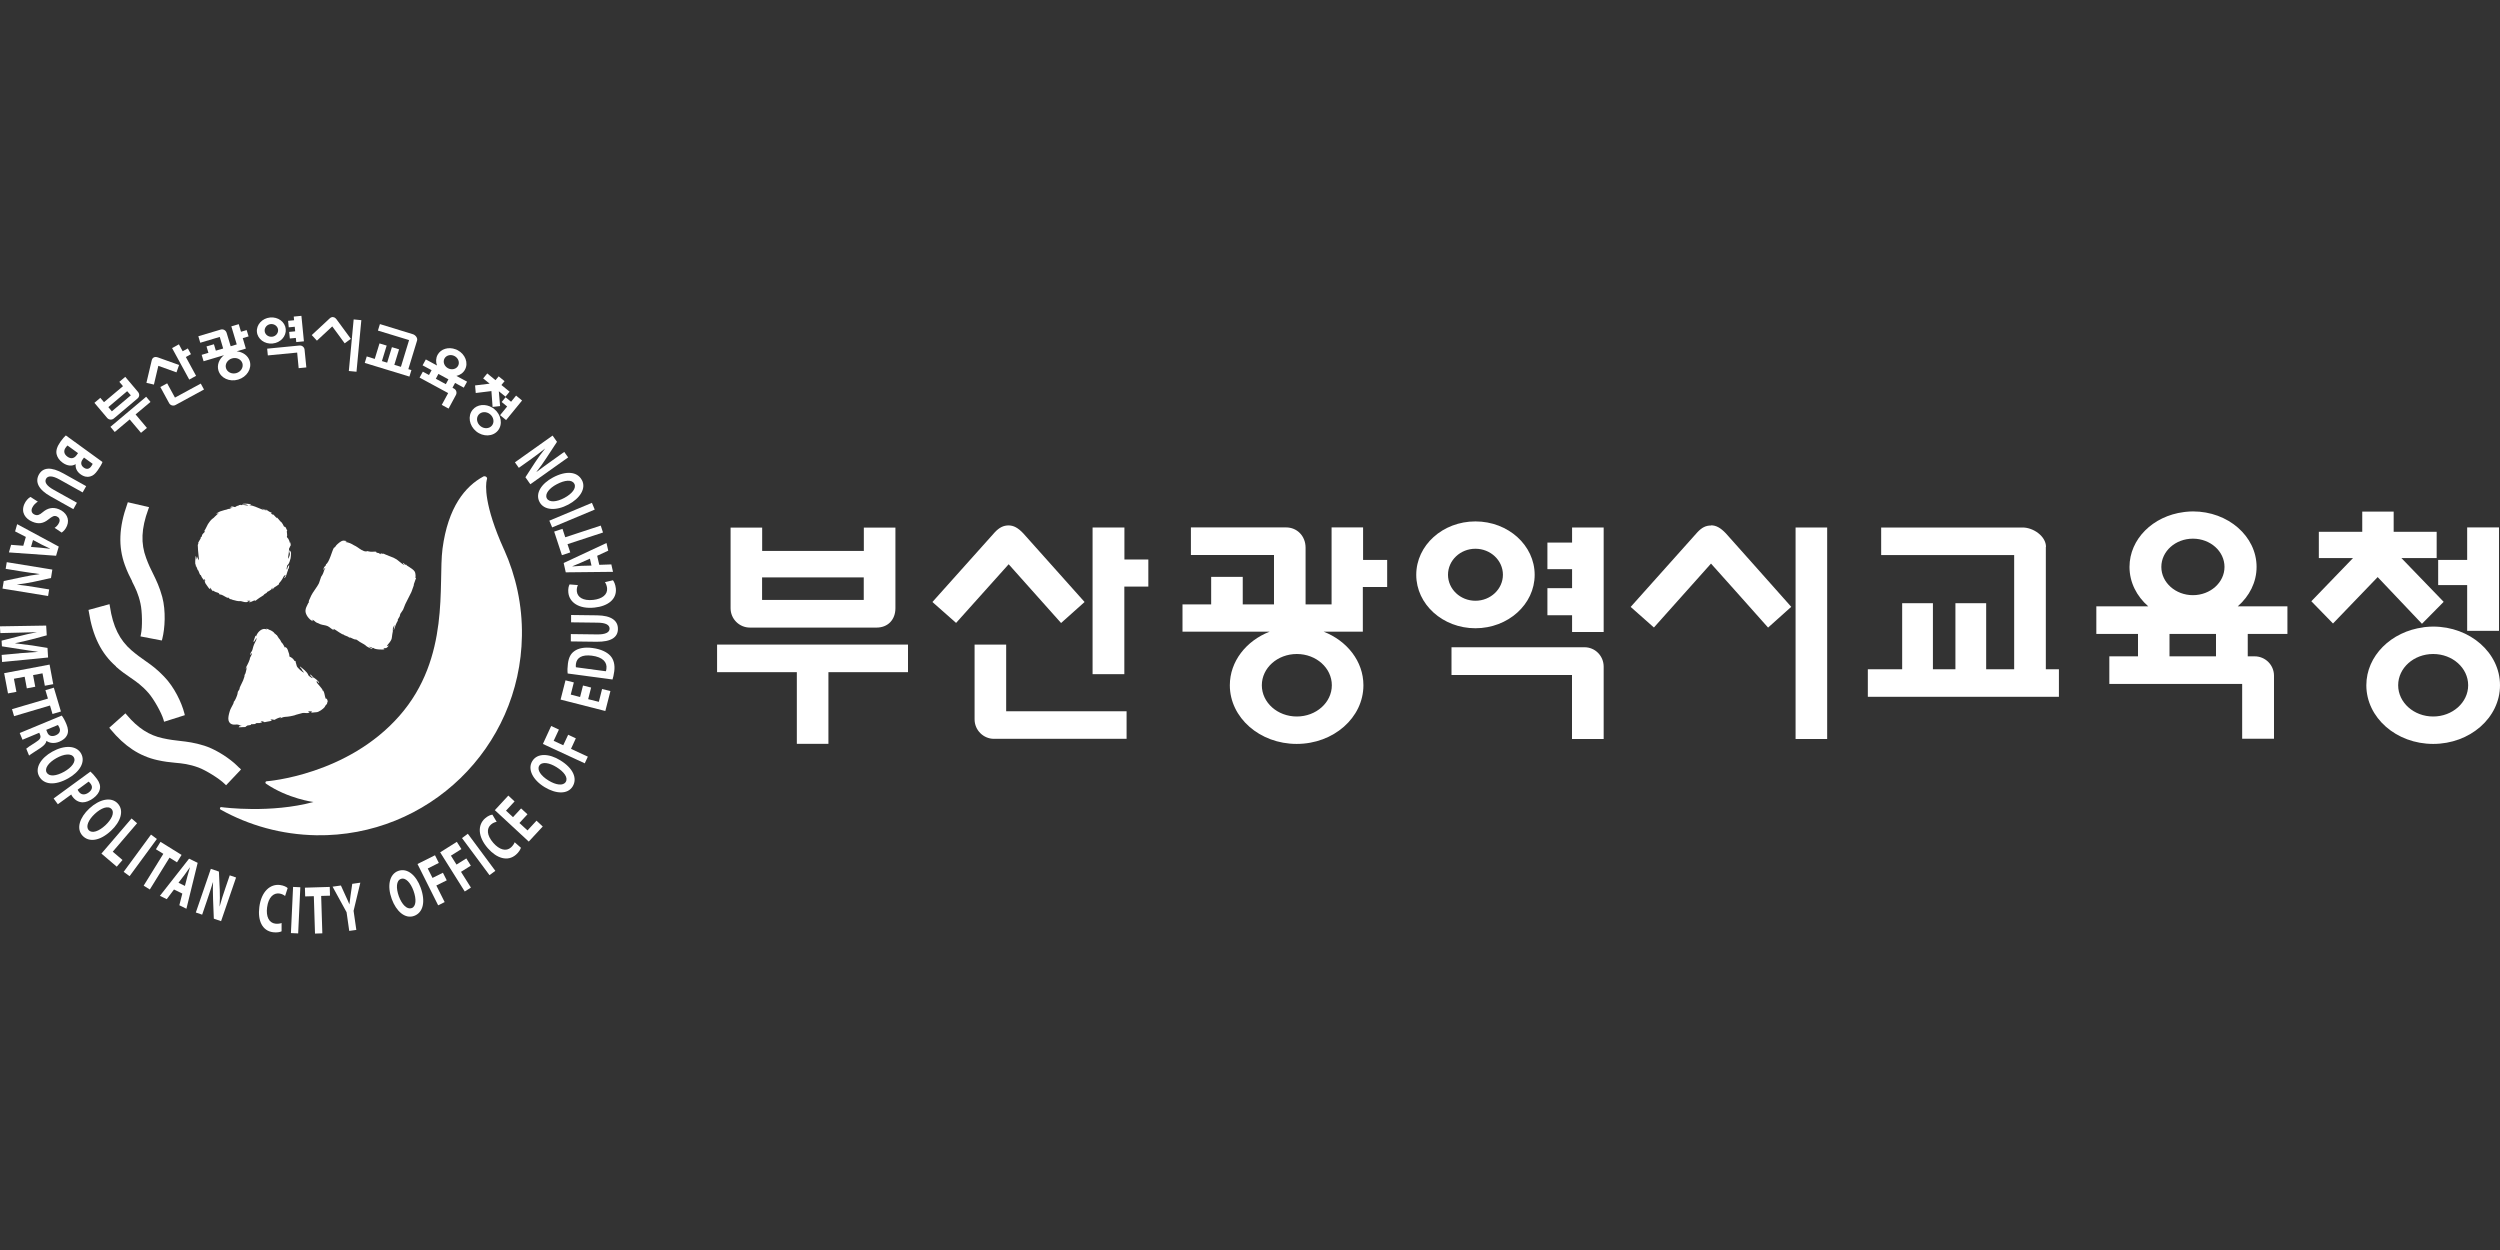 <?xml version="1.0" encoding="UTF-8"?>
<svg id="Layer_1" data-name="Layer 1" xmlns="http://www.w3.org/2000/svg" viewBox="0 0 300 150">
  <rect x="0" y="0" width="300" height="150" fill="#333333" stroke="none"/>
  <defs>
    <style>
      .cls-1 {
        fill: #fff;
      }

      .cls-2 {
        fill: none;
      }
    </style>
  </defs>
  <g>
    <path class="cls-1" d="M245.52,65.63c0-1.28-1.52-2.33-2.8-2.33h-16.98v3.31h15.96v13.7h-3.36v-7.93h-3.69v7.93h-2.7v-7.93h-3.69v7.93h-4.12v3.31h22.93v-3.31h-1.57c0-6.05,0-14.69,0-14.69Z"/>
    <path class="cls-1" d="M215.47,88.68h3.79v-25.38h-3.79v25.38Z"/>
    <path class="cls-1" d="M205.33,63.06c-.64,0-1.11.24-1.66.83,0,0-7.34,8.22-7.99,8.94l2.79,2.47c.64-.72,6.85-7.67,6.85-7.67,0,0,6.22,6.95,6.85,7.68l2.78-2.49c-1.16-1.33-7.85-8.81-7.85-8.82-.64-.67-1.17-.96-1.78-.96Z"/>
    <path class="cls-1" d="M127.32,74.77c.14-.13,2.7-2.4,2.83-2.53-.66-.74-7.35-8.22-7.35-8.23-.63-.67-1.17-.96-1.77-.96s-1.11.24-1.66.83c0,0-7.35,8.22-7.48,8.36.13.12,2.7,2.39,2.84,2.51.13-.14,6.31-7.04,6.31-7.04,0,0,6.15,6.9,6.28,7.04Z"/>
    <path class="cls-1" d="M296.06,63.3v3.89h-3.48v3.02h3.48v5.49h3.82v-12.41h-3.82Z"/>
    <path class="cls-1" d="M290.81,75.28c-3.87.5-6.85,3.42-6.85,6.95,0,3.89,3.59,7.04,8.02,7.04s8.02-3.15,8.02-7.04-3.59-7.04-8.02-7.04c-.31,0-.61.02-.91.05l-.26.03ZM291.98,85.98c-2.32,0-4.2-1.68-4.2-3.75s1.87-3.75,4.2-3.75,4.2,1.68,4.2,3.75-1.88,3.75-4.2,3.75Z"/>
    <path class="cls-1" d="M190.13,77.67h0s-15.76,0-15.95,0v3.33h14.46v7.68h3.8c0-.94,0-8.68,0-8.68,0-1.29-1.02-2.33-2.3-2.33Z"/>
    <path class="cls-1" d="M188.65,75.84h3.79v-12.54h-3.79v1.81h-2.96v3.19h2.96v2.28h-2.96v3.25h2.96v2.03Z"/>
    <path class="cls-1" d="M184.16,68.98c0-3.54-3.18-6.41-7.11-6.41s-7.1,2.87-7.1,6.41,3.18,6.41,7.1,6.41,7.11-2.87,7.11-6.41ZM173.76,68.97c0-1.72,1.47-3.12,3.29-3.12s3.3,1.4,3.3,3.12-1.48,3.12-3.3,3.12-3.29-1.4-3.29-3.12Z"/>
    <path class="cls-1" d="M89.99,75.31h15.2c1.36,0,2.26-.95,2.26-2.32v-9.68h-3.79v2.8h-12.2v-2.8h-3.79v9.68c0,1.28,1.04,2.32,2.32,2.32ZM91.45,69.29h12.2v2.7h-12.2v-2.7Z"/>
    <polygon class="cls-1" points="86.05 80.66 95.62 80.66 95.62 89.26 99.41 89.26 99.41 80.66 108.96 80.66 108.96 77.35 86.05 77.35 86.05 80.66"/>
    <path class="cls-1" d="M290.64,74.86l-5.32-5.61s-5.22,5.43-5.36,5.57c-.13-.14-2.49-2.55-2.6-2.67.13-.13,5-5.18,5-5.18h-4.1v-3.15h5.21v-2.43h3.77v2.43h5.16v3.15h-4.23s4.85,5.03,5.07,5.25l-2.6,2.63Z"/>
    <g>
      <path class="cls-1" d="M137.8,70.39v-3.25h-2.87v-3.84h-3.82v17.6h3.81v-10.51h2.88Z"/>
      <path class="cls-1" d="M120.74,85.35v-8h-3.79v8.98c0,1.28,1.05,2.33,2.33,2.33h15.91v-3.31h-14.45Z"/>
    </g>
    <path class="cls-1" d="M163.57,70.44h2.89v-3.25h-2.89v-3.9h-3.78v9.24h-3.12v-6.8c0-1.44-1.05-2.44-2.33-2.44h-11.43v3.31h9.97v5.93h-3.75v-3.31h-3.79v3.31h-3.44v3.27h10.46c-2.81,1.09-4.78,3.56-4.78,6.43,0,3.89,3.59,7.04,8.02,7.04s8.01-3.15,8.01-7.04c0-2.87-1.96-5.33-4.77-6.43h4.7v-5.36ZM155.62,85.98c-2.33,0-4.2-1.68-4.2-3.75s1.87-3.75,4.2-3.75,4.2,1.68,4.2,3.75-1.88,3.75-4.2,3.75Z"/>
    <path class="cls-1" d="M274.49,76.07v-3.31h-5.96c1.39-1.21,2.26-2.88,2.26-4.73,0-3.68-3.42-6.66-7.63-6.66-.29,0-.58.02-.87.05l-.24.03c-3.69.47-6.51,3.23-6.51,6.58,0,1.85.86,3.52,2.25,4.73h-6.23v3.31h5v2.69h-3.44v3.31c-.27,0,15.94,0,15.94,0v6.58h3.82c0-.9,0-7.57,0-7.57,0-1.28-1.04-2.32-2.32-2.32h-.83v-2.69h4.78ZM263.15,64.64c2.1,0,3.79,1.52,3.79,3.39s-1.7,3.39-3.79,3.39-3.79-1.52-3.79-3.39,1.69-3.39,3.79-3.39ZM265.92,78.76h-5.58v-2.69h5.58v2.69Z"/>
  </g>
  <g>
    <g>
      <path class="cls-1" d="M49.88,69.2c-.02-.21-.02-.43-.11-.6-.1-.2-.51-.47-.69-.58-.12-.08-.28-.14-.36-.29,0,0-.05.01-.06.01v.07c-.07,0-.16-.18-.2-.23-.02,0-.11-.04-.13-.04,0,.03.01.03.03.04,0,0,.12.14.1.18-.01.03-.06,0-.07,0,0-.04-.08-.07-.11-.09-.24-.16-.43-.37-.67-.53-.12-.05-.26-.16-.38-.21-.34-.15-.65-.24-.98-.39-.02,0-.32-.17-.27-.08-.12,0-.24-.08-.34-.11,0,.05.14.11.18.14-.03,0-.12-.03-.14-.03,0,.04-.03.04-.06.04,0-.04-.14-.1-.17-.13-.11-.04-.24-.03-.35-.05,0,0,.07-.04.1-.05h.05s-.22-.12-.32-.07c-.2,0-.4.03-.58-.01-.12-.02-.24-.06-.35-.07,0,.02-.01.05-.02.08-.02,0-.04-.03-.07-.03-.31.01-.73-.3-.97-.47-.16-.13-.31-.18-.47-.27-.3-.19-.63-.35-1.03-.39,0-.05.16-.03.16-.07-.03-.08-.29-.09-.48-.1v.03c-.2,0-.62.38-.76.53-.08.1-.16.28-.29.3-.24.39-.54,1.73-.95,1.99,0,.17-.1.19-.19.3-.09.12-.11.25-.11.42,0,0,.17-.36.21-.28,0,.07-.07.15-.1.2-.08.23-.16.55-.39.85-.11.26-.21.68-.29.83-.2.38-.48.72-.71,1.09-.14.22-.25.44-.35.69-.08.16-.16.29-.13.49-.05,0-.13.18-.15.23-.11.21-.24.47-.25.72-.04.45.42,1.08.82,1.25,0,.04.01.02.05.02.01-.06-.07-.15-.07-.16.18,0,.36.26.51.33.16.07.32.14.48.21.29.11.62.1.9.24.26.13.46.39.74.46v-.04s-.11-.07-.11-.09c.05-.03.11.01.13.02.22.11.96.68,1.14.65,0,.11.57.2.63.35.07,0,.12,0,.18.01.1.03.6.32.65.21.04,0,.4.26.47.31.17.12.45.23.67.4.19.22.72.42.75.44.02,0,.09.01.1.01,0-.06-.38-.23-.39-.23-.02-.06.07-.02.07-.03.04,0,.32.11.35.15,0,0,.07,0,.11-.02,0,.17,1.12.26,1.31.15-.01,0-.1-.06-.14-.06.05-.07.19-.07.21-.06.14.03.32-.15.39-.26.03,0,0-.08-.01-.08,0,.04-.12.1-.15.1,0-.03,0-.09.03-.11.2-.26.4-.45.51-.75.05-.14.04-.31.07-.46.03-.14.04-.3.08-.45.01-.1,0-.22,0-.31.03-.17.18-.45.19-.45.02.05,0,.16-.03.22-.02.15-.07.4-.06.4.06-.06.06-.14.09-.21.11-.33.22-.63.4-.92.05-.08-.03-.09.01-.16.08-.13.16-.26.23-.39.04-.11.03-.22.09-.32.1-.16.2-.31.31-.46.1-.22.17-.46.27-.68.25-.48.49-.96.73-1.45.1-.25.19-.52.28-.78,0-.06.01-.12.02-.17.08-.27.18-.47.26-.73-.11,0-.08-.07-.08-.18Z"/>
      <path class="cls-1" d="M34.5,67.81c.21-.15.3-.56.37-.81.07-.36.05-.89.05-.89-.04.01-.06.15-.1.21.02-.19-.04-.31-.05-.31,0,0-.05.09-.06.12-.01.14.07.21.08.32.02.17-.15.49-.21.61,0,.05-.01-.13-.01-.17.02-.18.05-.35.08-.53.02-.17.03-.34.04-.51,0-.08.06-.12.09-.19.03-.07.03-.15.03-.23,0,0,.06.05.05.16.06-.08.03-.24.02-.24,0-.1-.04-.17-.05-.27-.04,0-.04.09-.05.09,0-.11-.12-.43-.18-.51-.05-.07-.13-.12-.16-.2-.03-.06,0-.13.02-.2,0-.09-.02-.18-.02-.27-.02-.11-.05-.25.03-.35,0-.04-.06-.06-.08-.1-.03-.07-.05-.13-.08-.2-.03-.06-.12-.16-.17-.14v.02c-.06,0-.08-.06-.09-.09-.07-.15-.15-.3-.25-.43-.05-.05-.11-.1-.16-.14-.07-.08-.14-.17-.21-.25-.06-.07-.13-.15-.2-.22-.05,0,.01.06.02.09-.09,0-.41-.46-.56-.51,0,.05.08.08.12.14-.11,0-.29-.23-.3-.23v-.02s.1.04.1.02c0,0-.01-.05-.02-.05,0-.03-.04-.03-.07-.04-.29-.09-.39-.25-.66-.37-.01.08.16.15.17.17-.13,0-.37-.22-.53-.24-.08,0,.24.15.23.19-.15-.05-.29-.11-.44-.17-.41-.15-.9-.42-1.36-.44,0-.03.12-.03.19-.03,0-.16-.71-.17-.89-.15-.07.03-.15.05-.23.07,0,.02.2.01.3,0,.27,0,.36.07.52.16-.2,0-.64-.13-.79-.07h-.16s.14-.08-.07-.01c-.05,0-.09.01-.14.01h-.04s.09.04.09.05c-.17,0-.37.09-.49.19-.18,0-.26-.11-.49-.05h-.05s.09.05.09.06c-.04.02-.17.05-.22.06,0,.04.35-.04.37.02-.12,0-.28.06-.37.12-.07,0-.12.01-.19.02-.01,0-.08.02-.09.05-.11.03-.22.06-.34.08-.29.09-.73.18-.94.43,0,0-.03.01-.02.05.01,0,.19-.1.23-.12,0-.04.02-.03.05-.03-.03.08-.45.41-.6.59-.07.06-.14.11-.21.16-.19.17-.33.37-.49.61-.15.26-.26.57-.44.82,0,.03.04.03.07.04,0,.17-.39.3-.35.61-.04,0-.13.12-.16.16-.05,0-.03,0-.03.04.04,0,.03-.02.05-.04h.02v.02s-.26.46-.3.53c-.04,0-.02.01-.02.05.06,0-.04.21-.05.25-.02,0,0,.11,0,.16,0,.6.17,1.61.12,1.69-.04-.09-.1-.18-.14-.26-.03-.07-.04-.12-.04-.2-.04,0-.03.28-.05.33,0,.01-.01.03-.02.03-.01-.13-.05-.19-.07-.32-.04,0,0-.07-.05-.07v-.02s-.02.06-.02.1c-.05.36-.05.66-.04.97.04-.02.05-.16.06-.16,0,.15-.01.3.05.42,0,0,.01.02.02.02-.01-.07-.03-.21-.02-.21,0,.03.14.47.18.53,0,.03.06.04.08.08.08.17.13.38.24.55.04.03.04-.02.05-.05,0,0,.07.24.18.39,0,0,.18.23.21.27.01,0,.02.02.02.03.04-.03,0-.14,0-.14,0-.01.03-.03.03-.02.07,0,.11.19.11.25,0,0-.04-.06-.04-.09-.08,0,0,.23.03.28-.03,0-.03,0,0,.03.14.18.24.38.39.56.08.12.21.19.22.19,0-.07-.04-.11-.02-.21.01,0,.02.02.02.03.05,0,.18.37.32.41,0-.03-.03-.06-.04-.1-.02,0-.03-.02-.03-.02.01,0,.32.23.6.28.06.02.19.07.24.14-.02,0-.08,0-.06.03,0,0,0,0,0,0,.08.07.24.06.33.1.27.11.5.3.78.39,0,0,0-.03-.05-.07,0,0,0-.02.03-.02,0,.03.04.03.06.05.11.08.12.17.28.18.02.01.05.03.05,0,.02,0,.07.03.1.05.09.04.19.05.3.08.15.04.31.09.48.1.1,0,.19,0,.28,0,.24.06.55.19.83.08.02,0,.08-.03.08-.06-.12,0-.21-.05-.22-.05.12-.03.45-.04.49.02-.07,0-.19.07-.22.12h.04s.02.03.05.03c.23-.06.54-.24.64-.25,0,.04-.03.05-.04.07,0,0-.02.02-.02.02.01,0,.13-.03.16-.06.15-.1.29-.23.45-.33.15-.11.32-.18.47-.3.05-.05.06-.1.14-.15.07-.04.14-.07.21-.12.07-.05.07-.08.1-.13.07-.06.13-.06.19-.09.1-.06.18-.15.29-.19.01-.13.12-.18.24-.24h.02s-.17.12-.19.22c0,0,.15-.06.22-.14.04-.04.07-.08.11-.13.07-.04.15-.07.21-.12.11-.08.21-.15.31-.22,0-.02,0-.1.02-.13.15-.17.29-.33.4-.53.07-.13.14-.32.26-.41.06-.02.06-.03.12-.05,0,.14-.13.2-.16.36,0,0-.02.02-.02.02.24,0,.37-.8.47-.97.01,0-.02-.14.09-.19,0-.15.08-.28.04-.44,0,.05-.09.13-.11.17-.07.13-.12.26-.14.41,0,0-.05-.06-.05-.16,0-.04.08-.35.09-.37,0,0,0-.03.02-.03Z"/>
      <path class="cls-1" d="M31.96,75.43c.18.04.21.08.37.15.19.03.6.35.6.36-.03,0-.06-.01-.09-.02.11.09.31.23.31.27.01,0,.06,0,.07.03.15.2.15.26.23.36.03.03.19.19.31.48.05.06.11.12.16.18.08.11.15.25.21.37.02.04.06.08.06.12.02,0-.02-.08.09-.07.01,0,.11.1.15.13.09.12.12.25.16.38.08.2.14.37.14.61.23.11.4.21.55.43.02.03.06.06.06.11.08-.02.1.06.16.06.02,0,.02.1-.02.1,0,0,.09.21.13.43.03.19.7.8.88.8-.06-.08-.23-.24-.31-.45-.08-.12-.19-.15-.19-.29.31.23.82.62.98.97.01.04.03.11.05.11.06.08.14.13.22.18.1.05.16.15.29.15-.08-.16-.3-.26-.33-.45-.01-.03.33.19.33.33.11,0,.77.5.77.7,0,0-.06-.01-.1-.05-.05-.07-.11-.16-.19-.18,0,.01-.02.06-.02.08-.01.19.75.81.75,1.11,0,0,.03-.07.03-.06.17.21.17.53.25.79.03.07.05.16.09.23.02,0,.04-.02.04-.07.11.06.18.28.17.39-.03.09-.07.11-.07.22-.01.09-.11.14-.15.19-.07.07-.09.17-.14.24-.15.2-.72.64-1.03.62-.19,0-.53.07-.63.05,0,0,.15-.07.15-.11-.02-.06-.49-.09-.46,0,.02.03.1.06.15.06,0,.04-.03.05-.04.05-.23.11-.54,0-.79.04-.11.04-.63.18-.78.21-.14.09-.68.17-.68.18-.12.02-.21.03-.33.05-.22.02-.43.02-.62.09-.04.03-.09.05-.15.07-.02.01-.11.05-.11.01.01,0,.1-.03.1-.07,0,0,.02-.01.02-.02-.33,0-.79.28-.79.3-.13,0-.23-.03-.34-.05-.06.01-.12.02-.16.03v.02s.1.07.16.07c0,.03,0,.02-.02.02-.16.08-.36.09-.54.13-.1.02-.2.04-.3.06-.09,0-.18-.02-.28-.03v-.02c.06,0,.14,0,.21,0-.2-.13-.21-.03-.39-.03v.05h.05s.06.02.09.03v.02c-.11.02-.21.06-.31.09-.11,0-.21,0-.32,0-.05.01-.12.03-.18.04.01.03.05.06.05.07-.15,0-.31.02-.47.03-.04,0-.09,0-.13-.01,0,0,.04.06.04.09,0,0-.36.07-.44.07-.04.06-.15.11-.23.11.02.02.07.07.07.07-.3,0-.57.04-.88.04v-.02s.07-.07.03-.07v-.02c.11-.02.22-.04.33-.06,0-.02-.23-.03-.23-.07.04-.01-.27-.12-.42-.1-.42.07-.82-.03-.94-.51-.07-.29.05-.74.13-1.01.07-.31.25-.56.38-.84.06-.12.12-.21.12-.35.17-.15.39-.72.45-.95.02-.09.01-.2.05-.28.05-.1.13-.18.18-.28.01-.08.03-.16.05-.24.13-.27.26-.55.39-.82.05-.16.11-.31.16-.46,0-.07.02-.14.02-.2.04-.07.07-.14.11-.21.04-.18.09-.35.13-.53.03-.08.06-.15.08-.23-.01,0-.11.11-.11.18,0,0-.07.05-.07.05.01-.17.12-.32.19-.47.11-.23.23-.45.3-.7,0-.03.01-.16.03-.16.07-.18.23-.37.23-.57h-.02c-.03.06-.13.14-.13.21,0,0-.05.02-.06.02,0-.25.13-.34.2-.47.03-.08.08-.16.09-.25.02-.08.05-.17.07-.26.04-.15.11-.3.18-.45.1-.19.22-.37.22-.61-.08.06-.25.47-.34.47-.05-.02-.02-.07-.03-.07.08-.22.15-.43.23-.65h.05s.02.07.03.07c.12-.4.51-.87.97-.9.08,0,.15.01.21.03.05.01.08.01.15.04-.06-.05-.01-.04-.11-.09Z"/>
      <g>
        <path class="cls-1" d="M28.74,92.17c-.19-.2-.41-.4-.64-.61-1.08-.92-2.45-1.72-3.59-2.08-1.19-.37-2.03-.47-2.91-.57-.61-.07-1.25-.14-2.05-.32-1.64-.34-3.01-1.23-4.33-2.79l-.17-.2-1.94,1.73.16.19c1.69,2.04,3.47,3.21,5.6,3.69.84.19,1.49.26,2.13.32.9.08,1.68.16,2.81.57.9.33,2.53,1.35,3.13,1.95l.19.18,1.79-1.89-.16-.18Z"/>
        <path class="cls-1" d="M13.92,80c.64.57,1.19.94,1.71,1.3.75.52,1.4.96,2.18,1.85.64.72,1.58,2.4,1.81,3.21l.07.25,2.49-.79-.06-.24c-.31-1.23-1.2-3.13-2.42-4.38-.86-.91-1.55-1.4-2.28-1.91-.5-.35-1.02-.72-1.65-1.26-1.41-1.22-2.22-2.83-2.58-5.25l-.05-.28-2.52.69.04.22c.46,2.93,1.49,5.01,3.26,6.56Z"/>
        <path class="cls-1" d="M15.84,69.76c.41.81.77,1.51,1.02,2.68.21.93.24,2.85.05,3.68l-.05.25,2.56.49.06-.22c.31-1.23.44-3.32-.01-5.01-.33-1.2-.7-1.96-1.09-2.76-.28-.55-.56-1.13-.84-1.9-.66-1.75-.59-3.55.25-5.84l.1-.27-2.55-.59-.07.21c-1,2.78-1.09,5.11-.29,7.32.29.81.59,1.4.88,1.96Z"/>
      </g>
      <path class="cls-1" d="M60.48,65.94c-2.41-5.33-2.22-7.74-2.07-8.35.02-.05.02-.09.04-.13.03-.17-.13-.31-.31-.31-.04,0-.08,0-.12.02h0c-2.21,1.19-4.26,3.69-4.92,8.68-.54,4.23.97,13.05-5.16,20.04-6.24,7.12-15.86,7.86-15.93,7.86h0c-.09,0-.16.07-.16.16,0,.05.02.1.07.13h0c2.64,1.81,5.7,2.2,5.7,2.2-5.14,1.38-10.73.66-11.01.62-.02,0-.04-.01-.06-.01-.09,0-.16.07-.16.16,0,.06.03.11.08.14h0c3.4,1.9,7.32,3.01,11.49,3.08,13.42.21,24.47-10.5,24.67-23.92.06-3.69-.72-7.2-2.14-10.36Z"/>
    </g>
    <g>
      <path class="cls-1" d="M11.12,55.65c-.02.07-.07.17-.19.33-.23.32-.55.37-.88.13-.33-.24-.41-.6-.14-.97l.17-.23,1.04.75ZM7.9,52.25c-.15.13-.37.37-.62.72-.45.63-.58,1.11-.49,1.53.08.35.3.72.72,1.02.58.42,1.16.44,1.56.18h.01c-.06.5.19.93.58,1.21.41.3.83.37,1.15.27.36-.09.61-.31.92-.75.26-.36.49-.76.57-.99l-4.4-3.19ZM9.36,54.38l-.17.24c-.26.36-.64.51-1.1.18-.47-.34-.45-.76-.21-1.08.09-.12.15-.2.22-.26l1.27.92Z"/>
      <path class="cls-1" d="M9.92,59.09l-2.78-1.55c-.84-.47-1.39-.48-1.61-.09-.22.4.05.85.92,1.33l2.78,1.55-.43.77-2.71-1.52c-1.49-.83-1.91-1.76-1.42-2.64.48-.85,1.44-.97,2.97-.11l2.7,1.51-.43.76Z"/>
      <path class="cls-1" d="M4.55,60.19c-.25.15-.55.42-.7.77-.15.37-.02.66.32.8.31.13.57.04.96-.3.55-.47,1.19-.66,1.94-.35.87.36,1.32,1.15.97,1.99-.17.41-.41.65-.64.81l-.85-.57c.16-.1.41-.3.55-.64.15-.35-.02-.62-.28-.73-.33-.14-.55,0-1.01.36-.6.49-1.19.59-1.92.28-.86-.36-1.39-1.12-.98-2.1.17-.41.5-.75.74-.88l.88.56Z"/>
      <path class="cls-1" d="M3.96,64.8l1.06.56c.29.15.68.32.98.47v.02c-.33-.04-.75-.09-1.08-.12l-1.2-.1.24-.82ZM2.78,65.49l-1.45-.11-.26.91,5.66.4.32-1.1-4.99-2.69-.25.87,1.29.66-.31,1.07Z"/>
      <path class="cls-1" d="M.81,67.46l5.47.89-.16,1.01-2.13.47c-.61.13-1.33.24-1.98.32h0c.73.08,1.47.18,2.3.32l1.59.26-.13.79-5.47-.89.15-.91,2.24-.47c.63-.13,1.37-.27,2.04-.35v-.02c-.73-.09-1.5-.21-2.4-.35l-1.65-.27.13-.8Z"/>
      <path class="cls-1" d="M2.32,78.39c.66-.06,1.46-.12,2.27-.17h0c-.71-.1-1.51-.21-2.17-.32l-2.19-.34-.04-.68,2.11-.54c.65-.17,1.42-.34,2.15-.48h0c-.75.02-1.6.05-2.3.06l-2.11.05-.05-.81,5.55-.09.07,1.17-1.83.49c-.62.16-1.31.32-1.95.45v.02c.65.07,1.38.16,2.01.25l1.86.3.07,1.15-5.52.54-.05-.85,2.11-.19Z"/>
      <path class="cls-1" d="M3.22,82.61l-.26-1.4-1.29.24.3,1.57-1.01.19-.46-2.43,5.45-1.03.44,2.35-1.01.19-.28-1.49-1.13.21.26,1.4-1,.19Z"/>
      <path class="cls-1" d="M5.75,83.82l-.3-1,1.01-.3.85,2.86-1.01.3-.3-1.02-4.31,1.28-.25-.84,4.31-1.27Z"/>
      <path class="cls-1" d="M6.95,87s.11.15.19.35c.15.37,0,.7-.46.89-.45.19-.84.07-1-.34l-.13-.32,1.4-.58ZM2.37,87.97l.33.8,2.01-.84.1.24c.13.34.03.56-.57.93-.59.36-.97.63-1.09.74l.34.83c.17-.15.79-.53,1.33-.89.43-.29.71-.56.75-.87h.02c.29.23.87.37,1.52.1.47-.2.78-.46.93-.78.19-.38.15-.8-.07-1.33-.18-.44-.38-.8-.56-1.03l-5.04,2.09Z"/>
      <path class="cls-1" d="M5.6,92.71c-.29-.51.25-1.22,1.16-1.73.9-.51,1.8-.62,2.1-.1.3.53-.29,1.23-1.15,1.72-.95.53-1.81.63-2.1.11h0ZM4.71,93.18c.56.99,1.88,1.12,3.48.22,1.33-.75,2.12-1.94,1.54-2.98-.56-.99-2.01-1.03-3.46-.22-1.38.77-2.13,1.98-1.56,2.98h0Z"/>
      <path class="cls-1" d="M10.64,93.8c.06.04.14.13.25.27.26.36.16.73-.25,1.03-.45.33-.89.3-1.17-.08-.08-.1-.12-.18-.15-.26l1.32-.97ZM6.43,95.81l.51.7,1.61-1.17c.03.08.08.17.15.26.31.42.72.67,1.22.68.38,0,.82-.17,1.27-.49.44-.32.72-.72.79-1.08.09-.39-.02-.79-.34-1.23-.32-.43-.58-.71-.79-.89l-4.42,3.23Z"/>
      <path class="cls-1" d="M10.65,99.62c-.4-.43-.04-1.24.72-1.95.76-.71,1.6-1.03,2.01-.59.41.44,0,1.26-.72,1.94-.79.74-1.61,1.03-2.01.6h0ZM9.9,100.28c.77.83,2.1.65,3.43-.6,1.12-1.04,1.61-2.39.8-3.26-.78-.84-2.19-.53-3.41.6-1.16,1.08-1.6,2.42-.82,3.26h0Z"/>
      <path class="cls-1" d="M15.79,98.22l.66.57-2.92,3.41,1.17,1-.69.8-1.84-1.57,3.61-4.21Z"/>
      <path class="cls-1" d="M18.83,100.67l-3.28,4.47-.71-.52,3.28-4.47.7.52Z"/>
      <path class="cls-1" d="M19.6,102.46l-.89-.55.55-.89,2.53,1.57-.55.89-.9-.56-2.36,3.82-.74-.46,2.36-3.82Z"/>
      <path class="cls-1" d="M21.41,105.94l.73-.95c.19-.26.43-.61.63-.89h.02c-.09.32-.21.73-.3,1.05l-.3,1.16-.77-.38ZM21.88,107.22l-.36,1.41.85.42,1.35-5.51-1.03-.5-3.5,4.46.82.4.87-1.16,1,.49Z"/>
      <path class="cls-1" d="M23.5,109.5l1.8-5.24.97.33.1,2.18c.03.63.02,1.35-.02,2h.01c.19-.71.42-1.42.69-2.21l.52-1.52.76.26-1.8,5.24-.87-.3-.09-2.29c-.02-.64-.04-1.4,0-2.07h-.02c-.21.7-.46,1.44-.75,2.3l-.54,1.58-.76-.26Z"/>
      <path class="cls-1" d="M33.78,111.76c-.17.09-.55.17-1.01.11-1.33-.17-1.86-1.45-1.65-3.03.24-1.88,1.32-2.79,2.48-2.64.45.06.78.23.92.37l-.31.95c-.16-.13-.39-.26-.7-.3-.68-.09-1.3.44-1.46,1.67-.14,1.1.22,1.85.99,1.95.27.03.56,0,.75-.08v1Z"/>
      <path class="cls-1" d="M36.04,106.47l-.26,5.54-.87-.04.26-5.54.87.04Z"/>
      <path class="cls-1" d="M37.67,107.54l-1.05.03-.03-1.05,2.98-.09.03,1.05-1.06.03.14,4.49-.88.03-.14-4.49Z"/>
      <path class="cls-1" d="M41.91,111.72l-.32-2.25-1.68-3.07,1-.14.57,1.26c.18.38.31.66.45,1.01h0c.04-.36.08-.69.14-1.09l.2-1.38.97-.14-.81,3.38.33,2.29-.87.12Z"/>
      <path class="cls-1" d="M49.38,108.97c-.55.2-1.16-.44-1.52-1.42-.35-.98-.32-1.88.25-2.08.57-.21,1.17.48,1.51,1.42.37,1.02.32,1.89-.23,2.09h0ZM49.69,109.91c1.07-.39,1.41-1.68.79-3.39-.52-1.44-1.57-2.41-2.69-2.01-1.07.39-1.35,1.81-.78,3.37.54,1.48,1.6,2.42,2.68,2.03h0Z"/>
      <path class="cls-1" d="M50.08,103.69l2.12-1.06.46.92-1.33.67.57,1.13,1.25-.62.46.91-1.25.62,1,1.99-.78.39-2.48-4.96Z"/>
      <path class="cls-1" d="M52.82,102.28l2-1.26.55.87-1.26.79.67,1.07,1.18-.74.54.87-1.18.74,1.19,1.89-.74.47-2.95-4.7Z"/>
      <path class="cls-1" d="M56.14,100.05l3.3,4.45-.7.52-3.3-4.45.7-.52Z"/>
      <path class="cls-1" d="M62.51,101.73c-.05.18-.24.53-.59.83-1.01.88-2.32.43-3.37-.76-1.25-1.42-1.23-2.83-.34-3.6.34-.3.69-.43.88-.44l.51.86c-.2.03-.45.12-.69.33-.52.46-.53,1.26.29,2.2.73.83,1.54,1.06,2.12.54.2-.18.37-.42.44-.62l.75.66Z"/>
      <path class="cls-1" d="M63.3,97.71l-.97,1.05.97.89,1.08-1.17.75.7-1.68,1.81-4.07-3.77,1.62-1.75.75.7-1.03,1.11.84.78.97-1.05.75.69Z"/>
      <path class="cls-1" d="M67.89,93.83c-.31.5-1.18.38-2.07-.17-.89-.54-1.42-1.27-1.11-1.78.32-.52,1.22-.35,2.06.17.93.57,1.43,1.27,1.12,1.78h0ZM68.72,94.37c.59-.97.06-2.19-1.5-3.14-1.3-.8-2.73-.91-3.35.11-.59.97.07,2.26,1.49,3.12,1.35.82,2.76.89,3.36-.09h0Z"/>
      <path class="cls-1" d="M65.15,89.27l.99-2.15.93.43-.63,1.35,1.15.53.59-1.26.92.43-.58,1.26,2.02.94-.37.8-5.03-2.33Z"/>
      <path class="cls-1" d="M70.93,82.52l-.35,1.38,1.28.32.39-1.54,1,.25-.61,2.39-5.37-1.37.59-2.31,1,.25-.37,1.46,1.12.29.35-1.38.99.25Z"/>
      <path class="cls-1" d="M69.11,80.07c-.02-.08-.02-.21,0-.4.1-.75.72-1.14,1.91-.99,1.31.17,1.86.78,1.75,1.57-.01.1-.03.23-.07.3l-3.59-.48ZM73.5,81.54c.07-.21.15-.53.21-.98.1-.75-.05-1.41-.47-1.87-.4-.43-1.09-.79-2.14-.93-.98-.13-1.7.03-2.17.37-.45.31-.68.77-.78,1.5-.06.44-.07.86-.03,1.19l5.39.72Z"/>
      <path class="cls-1" d="M68.51,76.09l3.18.04c.96.01,1.45-.24,1.46-.68,0-.46-.45-.72-1.44-.73l-3.18-.04v-.88s3.12.04,3.12.04c1.71.02,2.52.64,2.5,1.65-.01.98-.8,1.54-2.56,1.52l-3.09-.04v-.87Z"/>
      <path class="cls-1" d="M73.56,69.64c.12.14.29.5.34.96.14,1.33-.98,2.15-2.56,2.31-1.88.2-3.02-.63-3.14-1.8-.05-.45.05-.81.15-.98l1,.08c-.09.18-.16.44-.13.75.07.69.72,1.16,1.96,1.03,1.1-.12,1.75-.65,1.67-1.42-.03-.27-.13-.55-.26-.71l.97-.23Z"/>
      <path class="cls-1" d="M70.97,67.87l-1.2.03c-.33.01-.75.04-1.08.07v-.02c.3-.13.69-.29,1-.42l1.1-.49.19.84ZM71.67,66.69l1.32-.61-.21-.92-5.14,2.4.25,1.12,5.67-.06-.2-.89-1.45.05-.25-1.09Z"/>
      <path class="cls-1" d="M68.1,65.3l.33.99-1,.33-.93-2.83,1-.33.33,1.01,4.26-1.4.27.83-4.26,1.4Z"/>
      <path class="cls-1" d="M65.92,62.48l5.11-2.14.34.81-5.11,2.14-.34-.81Z"/>
      <path class="cls-1" d="M68.92,58.05c.28.52-.28,1.21-1.2,1.7-.91.49-1.81.58-2.1.05-.28-.53.31-1.23,1.19-1.69.96-.51,1.82-.59,2.1-.07h0ZM69.82,57.6c-.54-1-1.86-1.16-3.47-.3-1.35.72-2.17,1.89-1.6,2.95.54,1,1.98,1.08,3.45.3,1.39-.74,2.17-1.93,1.63-2.94h0Z"/>
      <path class="cls-1" d="M68.16,54.9l-4.52,3.21-.59-.84,1.19-1.83c.34-.53.78-1.11,1.18-1.62h0c-.57.46-1.17.9-1.85,1.39l-1.31.93-.47-.66,4.52-3.21.53.75-1.26,1.92c-.35.54-.78,1.16-1.2,1.68v.02c.6-.45,1.23-.92,1.97-1.44l1.36-.97.47.66Z"/>
      <path class="cls-2" d="M74.08,75.09c0,20.44-16.57,37.01-37.01,37.01S.07,95.53.07,75.09s16.57-37.01,37.01-37.01,37.01,16.57,37.01,37.01Z"/>
    </g>
    <g>
      <path class="cls-1" d="M50.05,40.86c.09-.3-.19-.65-.49-.75,0,0-3.89-1.19-3.97-1.22l-.24.78,3.74,1.14-.98,3.21c-.4-.12-.79-.24-.79-.24,0,0,.56-1.81.57-1.86-.04-.01-.82-.25-.86-.26-.01.05-.57,1.86-.57,1.86l-.63-.19s.56-1.81.57-1.86c-.04-.01-.82-.25-.86-.26-.01.05-.57,1.86-.57,1.86l-.96-.3-.24.78,5.36,1.64.24-.78-.37-.11c.43-1.41,1.05-3.44,1.05-3.44Z"/>
      <g>
        <path class="cls-1" d="M41.86,44.52l.92.09s.58-6.14.58-6.19c-.05,0-.88-.08-.92-.09l-.58,6.19Z"/>
        <path class="cls-1" d="M39.98,38.05c-.15-.01-.28.03-.42.16,0,0-1.98,1.83-2.15,2l.62.67c.17-.16,1.84-1.71,1.84-1.71,0,0,1.36,1.83,1.49,2.03l.74-.54c-.25-.35-1.71-2.33-1.71-2.33-.14-.18-.26-.26-.41-.27Z"/>
      </g>
      <g>
        <path class="cls-1" d="M35.95,41.46h0s-3.84.37-3.89.38c0,.04.07.77.08.81l3.52-.34.18,1.87.92-.09c-.02-.23-.21-2.12-.21-2.12-.03-.31-.3-.54-.62-.51Z"/>
        <path class="cls-1" d="M35.55,41.05s.89-.09.92-.09l-.3-3.06-.92.09c0,.06.04.44.04.44,0,0-.67.07-.72.07,0,.04.07.73.08.78.05,0,.72-.07.72-.07l.05.55s-.67.07-.72.07c0,.04.07.75.08.79.05,0,.72-.07.72-.07,0,0,.04.45.05.5Z"/>
        <path class="cls-1" d="M34.29,39.49c-.08-.86-.93-1.49-1.88-1.39-.95.09-1.66.87-1.58,1.73.08.86.93,1.49,1.88,1.39.96-.09,1.66-.87,1.58-1.73ZM31.76,39.73c-.04-.42.29-.8.73-.84.44-.04.84.26.88.68.04.42-.29.8-.73.84-.44.04-.84-.26-.88-.68Z"/>
      </g>
      <g>
        <path class="cls-1" d="M13.66,50.22l2.84-2.4c.25-.21.27-.53.06-.79,0,0-1.5-1.78-1.53-1.81l-.71.6s.44.52.44.52l-2.28,1.92s-.41-.49-.44-.52l-.71.6c.15.18,1.53,1.81,1.53,1.81.2.24.56.27.8.07ZM12.99,48.86l2.26-1.91h.02s.43.49.43.49l-2.28,1.92-.42-.51Z"/>
        <polygon class="cls-1" points="13.77 51.84 15.56 50.33 16.92 51.94 17.63 51.35 16.27 49.73 18.06 48.23 17.54 47.61 13.25 51.22 13.77 51.84"/>
      </g>
      <g>
        <path class="cls-1" d="M61.93,47.47s-.6.74-.6.74c0,0-.62-.51-.66-.54-.03.04-.44.54-.47.57.04.03.66.54.66.54,0,0-.82,1.01-.85,1.04l.72.59s1.89-2.32,1.92-2.35c-.03-.03-.69-.56-.72-.59Z"/>
        <path class="cls-1" d="M59.08,48.92c-.81-.5-1.83-.41-2.37.26-.6.74-.41,1.89.43,2.58.84.69,2.01.64,2.61-.09.6-.74.41-1.89-.43-2.58-.06-.05-.12-.09-.18-.13l-.06-.03ZM57.65,51.13c-.44-.36-.54-.97-.22-1.36.32-.39.94-.42,1.38-.06.44.36.54.97.22,1.36-.32.39-.94.42-1.38.06Z"/>
        <path class="cls-1" d="M59.11,48.82l-.14-1.89s-1.83.22-1.88.23c0-.05-.08-.87-.08-.91.05,0,1.75-.21,1.75-.21,0,0-.67-.55-.78-.63l.49-.6c.12.09.99.81.99.81l.38-.46c.08.06.65.53.71.58l-.38.46s.94.77.98.8c-.03.03-.46.56-.49.6-.04-.03-.8-.65-.8-.65,0,0,.14,1.7.15,1.78l-.9.1Z"/>
      </g>
      <g>
        <path class="cls-1" d="M21.18,44.68s.3-.83.31-.88c-.23-.08-2.54-.91-2.54-.91-.22-.07-.36-.07-.49,0-.14.07-.21.18-.26.38,0,0-.62,2.62-.63,2.67.04,0,.86.2.9.21.01-.05.53-2.25.53-2.25,0,0,2.13.76,2.17.78Z"/>
        <g>
          <path class="cls-1" d="M22.92,42.51l-.38-.7s-.62.34-.62.34c0,0-.43-.78-.45-.83-.04.02-.78.43-.82.45l2.06,3.78.82-.45-1.23-2.26.62-.34Z"/>
          <path class="cls-1" d="M21,47.72l-.94-1.72-.82.44c.16.29,1.05,1.93,1.05,1.93.15.28.5.38.77.23,0,0,3.38-1.84,3.42-1.86l-.39-.71-3.11,1.69Z"/>
        </g>
      </g>
      <path class="cls-1" d="M29.15,40.57s.63-.19.68-.2c-.01-.04-.21-.72-.23-.76-.04.01-.68.2-.68.2,0,0-.26-.87-.27-.91-.04.01-.85.25-.89.26l.65,2.17-.73.22-.48-1.59c-.1-.34-.42-.5-.72-.41,0,0-2.63.78-2.68.8.01.04.22.73.23.78.05-.01,2.34-.7,2.34-.7l.41,1.39-.88.26s-.22-.73-.23-.77c-.04.01-.84.25-.89.26.01.04.23.77.23.77,0,0-.76.23-.81.24.01.04.21.72.23.77l2.45-.73c-.58.45-.87,1.17-.67,1.84.27.91,1.33,1.4,2.37,1.09,1.04-.31,1.66-1.3,1.39-2.21-.2-.67-.83-1.11-1.57-1.18l1.1-.33c-.02-.05-.37-1.26-.37-1.26ZM28.37,44.77c-.54.16-1.1-.1-1.25-.59-.15-.48.18-1.01.72-1.17.54-.16,1.1.1,1.25.59.14.49-.18,1.01-.72,1.17Z"/>
      <path class="cls-1" d="M55.66,46.51l.39-.71-1.28-.69c.44-.1.82-.36,1.03-.76.43-.79.04-1.83-.87-2.32-.06-.03-.13-.06-.19-.09l-.06-.02c-.85-.33-1.78-.06-2.17.66-.21.4-.23.86-.07,1.28l-1.34-.73-.39.71c.06.03,1.08.58,1.08.58l-.31.58s-.7-.38-.74-.4l-.39.71c-.06-.03,3.43,1.86,3.43,1.86,0,0-.74,1.38-.77,1.42.04.02.78.42.82.44.11-.19.88-1.63.88-1.63.15-.28.05-.62-.23-.77l-.18-.1.31-.58s.93.51,1.03.56ZM54.55,42.73c.45.24.64.77.42,1.17-.22.4-.76.53-1.21.29-.45-.24-.64-.77-.42-1.17.22-.4.76-.53,1.21-.29ZM53.5,46.1l-1.2-.65.31-.58,1.11.6.09.05-.31.58Z"/>
    </g>
  </g>
</svg>